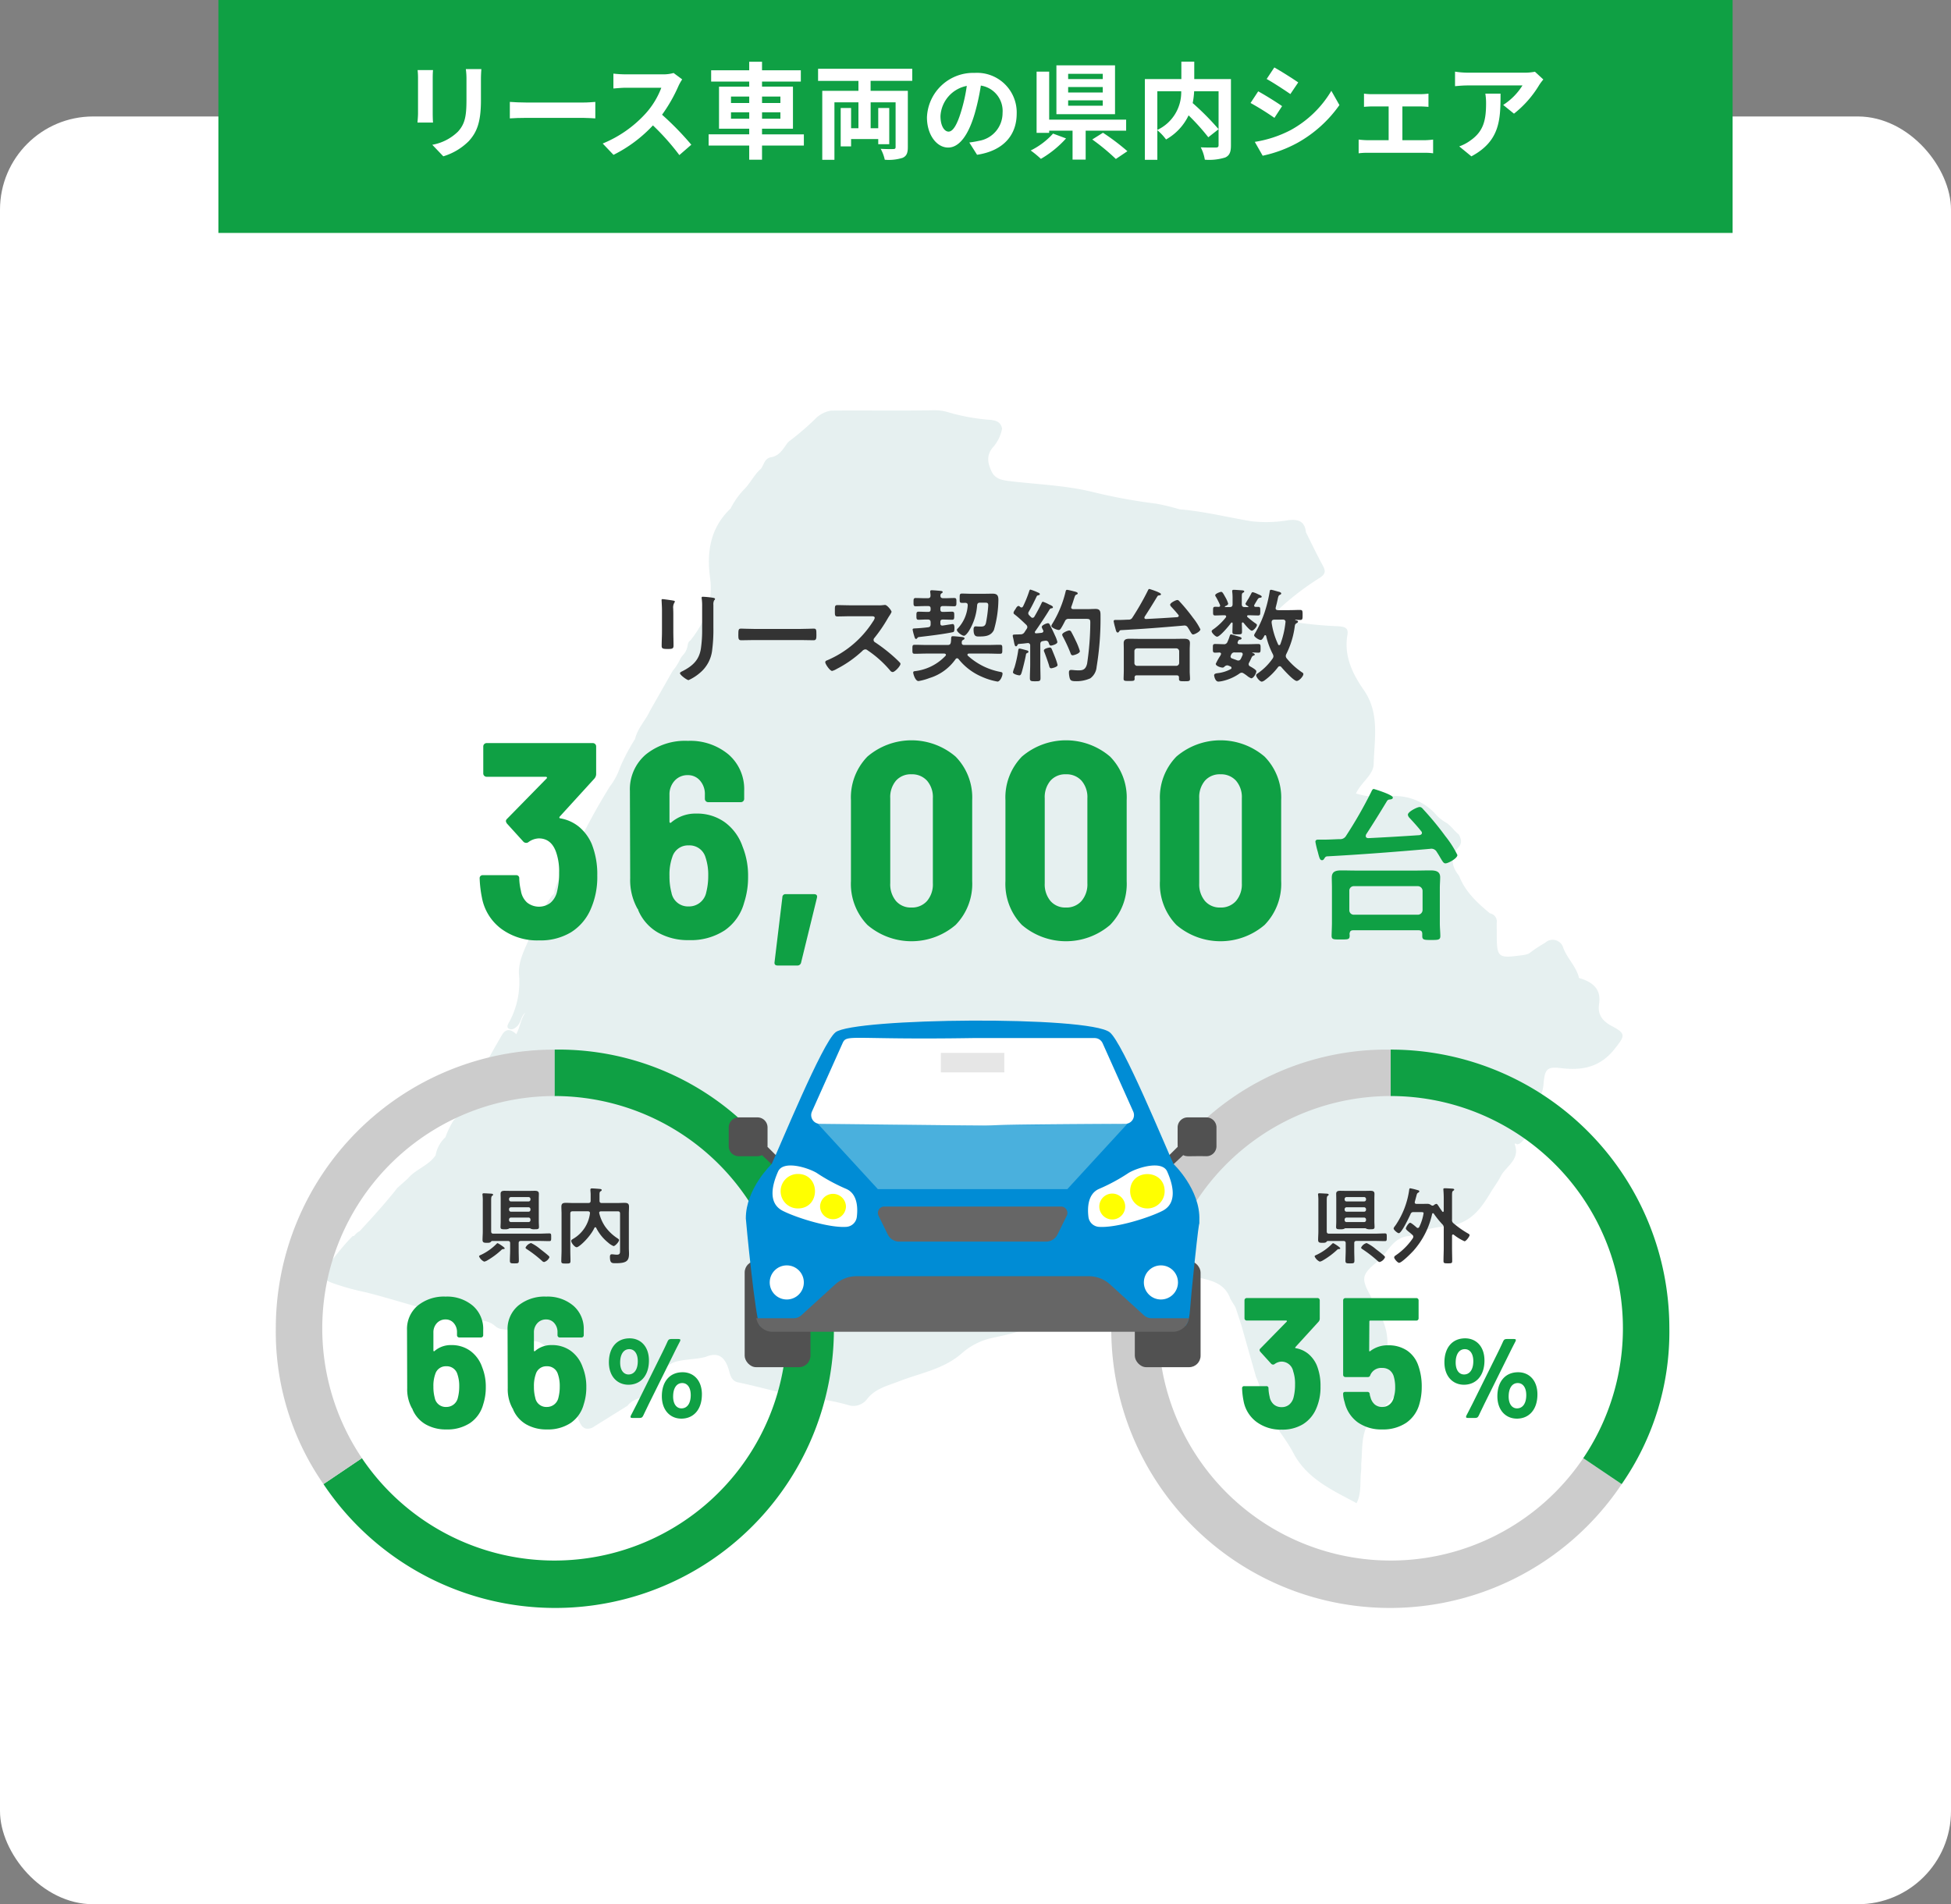 <svg xmlns="http://www.w3.org/2000/svg" viewBox="0 0 335 327"><rect x="0" y="0" width="335" height="327" fill="#808080" stroke="none"/><defs><style>.cls-1{fill:#fff;}.cls-2{fill:#e6f0f0;}.cls-3{fill:#0fa044;}.cls-4{fill:#333;}.cls-5{fill:#ccc;}.cls-6{fill:#515151;}.cls-7{fill:#008cd5;}.cls-8{fill:#4ab0dd;}.cls-9{fill:#ff0;}.cls-10{fill:#e6e6e6;}.cls-11{fill:#666;}</style></defs><title>fig_comapny10_sp</title><g id="レイヤー_2" data-name="レイヤー 2"><g id="レイヤー_1-2" data-name="レイヤー 1"><rect class="cls-1" y="20" width="335" height="307" rx="16"/><path class="cls-2" d="M60.574,212.25a.259.259,0,0,0,.31-.117,2.521,2.521,0,0,1,.875-.716c2.239-2.424,4.457-4.864,6.5-7.456l1.792-1.6c1.35-1.613,3.57-2.189,4.759-3.993l-.008.013a5.526,5.526,0,0,1,1.672-3.084l.011-.021a15.686,15.686,0,0,1,1.373-2.851,8.054,8.054,0,0,0,1.218-1.5q3.39-6.841,7.25-13.427c.776-1.015,1.6-.574,2.318.089.7-1.311.78-2.671,1.582-3.7-.806.575-.732,1.73-1.465,2.378-.387.342-.824.664-1.353.4-.422-.211-.269-.595-.1-.93a14.307,14.307,0,0,0,1.8-8.439c-.116-2.267.933-4.123,1.748-6.082a31.442,31.442,0,0,1,3.971-7.454A.727.727,0,0,0,95.2,153a14.431,14.431,0,0,1,2.6-4.9l-.017.027A108.919,108.919,0,0,1,104.7,135.08a11.545,11.545,0,0,0,1.774-3.314,34.515,34.515,0,0,1,2.591-4.9l-.016.024c.417-1.838,1.8-3.165,2.554-4.824l3.915-6.892.351-.424a10.887,10.887,0,0,0,.978-1.66,2.948,2.948,0,0,1,.314-.466,3.248,3.248,0,0,0,.938-1.971,1.149,1.149,0,0,1,.471-.706c2.5-3.158,3.916-6.622,3.35-10.766-.609-4.452.079-8.578,3.525-11.853a13.584,13.584,0,0,1,2.516-3.49c.982-1.061,1.611-2.409,2.723-3.365l0,.005c.492-.7.6-1.72,1.642-1.95,1.432-.2,2.082-1.334,2.817-2.367a2.086,2.086,0,0,1,.434-.441,46.419,46.419,0,0,0,4.351-3.731,4.894,4.894,0,0,1,2.755-1.476c5.852-.065,11.7.06,17.547-.065a8.412,8.412,0,0,1,2.568.34,34.341,34.341,0,0,0,7.195,1.307c.919.071,1.892.334,2.069,1.531a6.816,6.816,0,0,1-1.618,3.25c-1.119,1.354-.83,2.7-.207,4.038.61,1.314,1.733,1.538,3.173,1.71,4.844.579,9.735.722,14.523,1.937a95.464,95.464,0,0,0,10.556,1.924,38.532,38.532,0,0,1,4.1.989l-.042-.018c4.152.354,8.2,1.359,12.292,2.049a22.5,22.5,0,0,0,6.421-.181c1.729-.2,2.785.245,2.98,2.084.966,1.921,1.884,3.868,2.917,5.752.521.949.391,1.46-.534,2.057a47.331,47.331,0,0,0-6.708,5.085c-.454.424-1.1.882-.834,1.608.228.63.965.518,1.51.643a68.164,68.164,0,0,0,9.226.989c.937.085,1.774.182,1.549,1.457-.638,3.616.856,6.688,2.791,9.468,2.8,4.016,1.816,8.462,1.713,12.754-.044,1.856-2.166,3.115-3.037,5.039a13.548,13.548,0,0,0,5.72.491,9.358,9.358,0,0,1,8.194,3.344,8.74,8.74,0,0,0,1.344,1.051c.991.511,1.544,1.509,2.409,2.162.356.723.624,1.4-.04,2.153-1.4,1.584-1.354,3.186.073,4.93,1.047,2.746,3.127,4.643,5.307,6.458l-.018-.008a1.4,1.4,0,0,1,1.179,1.566c-.009.5,0,1.01,0,1.516,0,4.648.058,4.7,4.677,4.065a4.5,4.5,0,0,0,.832-.232l-.024.014a24.863,24.863,0,0,1,2.815-1.866,1.892,1.892,0,0,1,3.033.61c.606,1.872,2.152,3.247,2.726,5.137,0,.265.142.378.391.387,2.114.7,3.511,1.871,3.119,4.384-.282,1.8.6,2.937,2.184,3.772,2.519,1.33,2.239,1.7.511,3.905-2.515,3.2-5.583,3.766-9.285,3.318-2.309-.28-2.708.2-2.922,2.495a6.776,6.776,0,0,1-.449,2.092,24.614,24.614,0,0,0-1.714,6.033l.008-.014c-.547.438-.624,1.216-1.19,1.642-.385.3-.611.811-1.208.836-.088,0-.548-.378-.375.124.88,2.552-1.579,3.663-2.464,5.4-.466.917-1.168,1.847-1.745,2.806-1.691,2.807-3.46,5.276-7.377,5.741a16.978,16.978,0,0,0-6.472,1.676c-2.88.123-3.73,2.819-5.5,4.343-2.774,2.273-2.924,2.919-1.211,5.975a5.982,5.982,0,0,0,.648,1.336l.672,1.374a10.24,10.24,0,0,1,1.518,6.362,2.216,2.216,0,0,0,.223,1.433c.941,1.113,2.279.525,3.421.771.62.134,1.391-.051,1.64.729.231.724-.526.853-.882,1.255a26.78,26.78,0,0,0-2.275,2.841l-.4.4a19.984,19.984,0,0,1-3.746,3.828c-2.671,2.416-2.159,5.588-2.455,8.586a7.518,7.518,0,0,1-.056,1.5c-.15,1.732.1,3.518-.738,5.148-4.129-2.239-8.5-4.127-10.866-8.642-1.549-2.949-3.954-5.4-5.2-8.542a13.2,13.2,0,0,0-1.188-4.462l-2.214-7.807c-.386-1.419-.866-2.81-1.33-4.2l-.87-1.429c-1.087-3.08-3.932-3.244-6.479-3.9l-.135-.095-.16.043a27.641,27.641,0,0,1-7.027-2.2l.033.021c-.747-.286-1.556-.3-2.317-.531-.249-.144-.5-.288-.736-.448-1.705-1.153-3.117-.928-4.362.763a6.861,6.861,0,0,1-2.223,2.008,10.684,10.684,0,0,0-4.335,3.853,6.852,6.852,0,0,1-2.291,2.591l-1.043.986c-.324.2-.5-.027-.693-.23-2.582,2.629-5.98,3.14-9.377,3.9a11.555,11.555,0,0,0-4.919,2.543c-3.143,2.787-7.163,3.419-10.844,4.856-2,.782-4.081,1.228-5.508,3.09a2.932,2.932,0,0,1-3.323.95,39.428,39.428,0,0,0-6.737-1.252c-4.079-.527-8-1.774-12.013-2.6-1.294-.268-1.4-1.418-1.673-2.29-.66-2.1-1.8-2.989-3.962-2.088-1.49.394-3.04.356-4.558.695a3.975,3.975,0,0,0-2.834,1.9l-1.227,1.759c-.643.695-.924,1.665-1.709,2.253l.009-.012c-1.045.554-2.307.736-3.065,1.784l-6.068,3.78c-1.4.555-1.926-.3-2.342-1.413-1.493-3.989-3.674-7.676-5.131-11.685a2.935,2.935,0,0,0-3.379-1.709,2,2,0,0,1-2.428-1.1c-.427-.8-1.246-.888-2.032-1a2.186,2.186,0,0,1-1.343-.549c-1.38-1.226-3.144-.953-4.772-1.217A2.421,2.421,0,0,1,79.1,226.1l-.154-.107-.182.045c-5.452-.907-10.651-2.8-15.993-4.13a42.351,42.351,0,0,1-5.8-1.624c-1.665-.677-2.06-1.364-.971-2.661C57.512,215.821,58.893,213.905,60.574,212.25Z"/><rect class="cls-3" x="37.5" width="260" height="40"/><path class="cls-1" d="M74.353,12.029c-.037.4-.054.793-.054,1.369v6.086c0,.45.017,1.153.054,1.567H71.688c.018-.342.09-1.045.09-1.585V13.4a12.284,12.284,0,0,0-.072-1.369Zm8.3-.162c-.036.5-.072,1.081-.072,1.8v3.565c0,3.871-.756,5.528-2.088,7a10.449,10.449,0,0,1-4.376,2.611l-1.89-1.981A8.42,8.42,0,0,0,78.638,22.6c1.224-1.351,1.459-2.7,1.459-5.509V13.668a12.559,12.559,0,0,0-.109-1.8Z"/><path class="cls-1" d="M87.544,17.5c.648.054,1.963.107,2.9.107h9.669c.828,0,1.639-.072,2.108-.107V20.33c-.433-.018-1.351-.09-2.108-.09H90.442c-1.026,0-2.232.036-2.9.09Z"/><path class="cls-1" d="M117.137,13.633a8.366,8.366,0,0,0-.631,1.115A26.475,26.475,0,0,1,113.68,19.7a50.519,50.519,0,0,1,5.023,5.15l-2.053,1.782a41.064,41.064,0,0,0-4.537-5.1,23.722,23.722,0,0,1-6.77,5.059l-1.855-1.945a20.383,20.383,0,0,0,7.382-5.167,13.941,13.941,0,0,0,2.684-4.412h-6.105c-.756,0-1.746.109-2.124.127V12.643a20.386,20.386,0,0,0,2.124.125h6.338a6.464,6.464,0,0,0,1.873-.235Z"/><path class="cls-1" d="M138.029,24.994h-7.184v2.43h-2.2v-2.43h-6.967V23.066h6.967V22.1h-5.185v-7.22h5.185V14.01h-6.536V12.066h6.536V10.607h2.2v1.459h6.662V14.01h-6.662v.865h5.311V22.1h-5.311v.971h7.184Zm-12.513-7.31h3.132v-1.1h-3.132Zm3.132,2.7v-1.1h-3.132v1.1Zm2.2-3.8v1.1H134v-1.1Zm3.151,2.7h-3.151v1.1H134Z"/><path class="cls-1" d="M149.489,13.885V15.6h6.392v9.669c0,1.007-.216,1.53-.9,1.836a7.939,7.939,0,0,1-3.061.324,6.776,6.776,0,0,0-.7-1.872c.883.053,1.873.053,2.161.036.306,0,.4-.09.4-.36V17.575h-4.285v4.447H150.8V18.548h1.89V24.76H150.8v-.883h-4.663v1.261h-1.784v-6.59h1.784v3.474H147.4V17.575h-4.123v9.867h-2.089V15.6H147.4v-1.71h-6.931V11.813h16.169v2.072Z"/><path class="cls-1" d="M166.438,24.472c.684-.091,1.188-.181,1.657-.288a4.829,4.829,0,0,0,4.051-4.772,4.414,4.414,0,0,0-3.728-4.718,38.765,38.765,0,0,1-1.062,4.844c-1.062,3.6-2.611,5.8-4.555,5.8-1.963,0-3.637-2.179-3.637-5.186a7.951,7.951,0,0,1,8.21-7.634,6.8,6.8,0,0,1,7.2,6.968c0,3.745-2.305,6.411-6.805,7.094Zm-1.386-5.4a28.612,28.612,0,0,0,.954-4.322,5.592,5.592,0,0,0-4.52,5.168c0,1.8.72,2.683,1.387,2.683C163.611,22.6,164.331,21.482,165.052,19.07Z"/><path class="cls-1" d="M183.05,23.77a17.892,17.892,0,0,1-4.321,3.51,18.046,18.046,0,0,0-1.748-1.44,12.772,12.772,0,0,0,3.835-2.9Zm3.366-1.332v4.968h-2.25V22.438H180.15v.376h-2.16V12.3h2.16v8.247h13.216v1.891Zm5.042-2.829H181.393V11.22h10.065Zm-2.106-6.931h-5.943v.9h5.943Zm0,2.269h-5.943v.936h5.943Zm0,2.286h-5.943v.918h5.943Zm.036,5.564a38.115,38.115,0,0,1,4.195,3.169L191.6,27.3a36.7,36.7,0,0,0-4.051-3.35Z"/><path class="cls-1" d="M211.361,24.957c0,1.152-.234,1.747-.99,2.09a9.3,9.3,0,0,1-3.493.377,7.039,7.039,0,0,0-.7-2.124c1.062.054,2.268.036,2.61.036.342-.018.45-.108.45-.433V15.667h-4.195a13.512,13.512,0,0,1-.252,2.034,45,45,0,0,1,4.447,4.484l-1.764,1.386a37.671,37.671,0,0,0-3.385-3.762,9.345,9.345,0,0,1-3.871,4.14,8.813,8.813,0,0,0-1.494-1.584v5.077h-2.143V13.578h6.266V10.59h2.215v2.988h6.3Zm-12.639-2.646a7.133,7.133,0,0,0,4.1-6.644h-4.1Z"/><path class="cls-1" d="M220.143,18.224l-1.315,2.016a46.792,46.792,0,0,0-4.1-2.556l1.314-2C217.243,16.333,219.224,17.575,220.143,18.224Zm1.458,4.123a18.342,18.342,0,0,0,7-6.752l1.387,2.448a21.76,21.76,0,0,1-7.166,6.465,21.92,21.92,0,0,1-6.013,2.232l-1.351-2.377A19.976,19.976,0,0,0,221.6,22.347Zm1.314-8.193-1.351,2c-1.007-.7-2.88-1.925-4.069-2.591l1.315-1.981C220,12.246,221.979,13.506,222.915,14.154Z"/><path class="cls-1" d="M244.705,24.075a12.949,12.949,0,0,0,1.369-.108v2.359a9.189,9.189,0,0,0-1.369-.09h-9.938a10.637,10.637,0,0,0-1.477.09V23.967a13.9,13.9,0,0,0,1.477.108h3.672v-5.8h-2.808c-.378,0-1.027.036-1.423.073V16.081a9.569,9.569,0,0,0,1.423.09h8.246a12.224,12.224,0,0,0,1.4-.09V18.35c-.449-.037-1.008-.073-1.4-.073H240.8v5.8Z"/><path class="cls-1" d="M265,13.65a9.18,9.18,0,0,0-.7.936,18.123,18.123,0,0,1-4.339,4.934l-1.854-1.5a10.7,10.7,0,0,0,3.312-3.348h-9.38c-.757,0-1.35.053-2.2.126V12.3a14.273,14.273,0,0,0,2.2.18h9.7a8.988,8.988,0,0,0,1.82-.162Zm-7.347,2.431c0,4.466-.09,8.138-5.006,10.767l-2.087-1.71a7.163,7.163,0,0,0,1.89-.991c2.286-1.585,2.719-3.493,2.719-6.446a9.979,9.979,0,0,0-.126-1.62Z"/><path class="cls-4" d="M115.614,108.443c0,.789.035,1.6.035,2.386,0,.544-.158.614-.982.614s-1.054-.052-1.054-.526c0-.825.053-1.632.053-2.456v-3.7c0-.475-.035-.93-.053-1.387,0-.1-.017-.211-.017-.315,0-.123.035-.176.158-.176.176,0,1.264.158,1.51.193.368.071.613.071.613.228a.391.391,0,0,1-.087.193,1.617,1.617,0,0,0-.193,1.018c0,.263.017.58.017.982Zm6.879-.685a26.6,26.6,0,0,1-.193,3.738,5.953,5.953,0,0,1-2.141,4.07,8.084,8.084,0,0,1-1.93,1.229c-.263,0-1.474-.877-1.474-1.193,0-.158.333-.3.474-.369,1.719-.894,2.825-1.9,3.123-3.878a22,22,0,0,0,.21-3.386v-3.808a9.444,9.444,0,0,0-.052-1.211,1.682,1.682,0,0,1-.035-.3c0-.14.07-.175.211-.175a15.414,15.414,0,0,1,1.737.175c.14.036.35.053.35.21,0,.106-.07.159-.158.246a1.482,1.482,0,0,0-.122.755Z"/><path class="cls-4" d="M137.517,108c.807,0,1.948-.053,2.175-.053.474,0,.492.141.492,1.106,0,.561-.018.894-.474.894-.736,0-1.474-.035-2.193-.035h-8.072c-.719,0-1.457.035-2.194.035-.456,0-.474-.333-.474-.877,0-.982.035-1.123.492-1.123.228,0,1.439.053,2.176.053Z"/><path class="cls-4" d="M150.825,103.951a4.725,4.725,0,0,0,.754-.035c.106,0,.281-.035.387-.035.368,0,1.123.965,1.123,1.193a3.421,3.421,0,0,1-.387.684c-.1.158-.21.334-.28.457a25.607,25.607,0,0,1-2.281,3.334.475.475,0,0,0-.141.333.469.469,0,0,0,.264.421,28.328,28.328,0,0,1,2.965,2.263c.421.37.86.772,1.263,1.194a.335.335,0,0,1,.123.246c0,.368-.965,1.4-1.334,1.4a.588.588,0,0,1-.438-.263,18.7,18.7,0,0,0-3.878-3.474.616.616,0,0,0-.4-.158.838.838,0,0,0-.527.3,19.532,19.532,0,0,1-4.388,3.071,2.909,2.909,0,0,1-.771.333c-.368,0-1.176-1.175-1.176-1.491,0-.211.211-.3.368-.352a17.387,17.387,0,0,0,7.827-6.65,1.756,1.756,0,0,0,.3-.6c0-.264-.246-.3-.508-.3h-3.633c-.754,0-1.509.035-2.264.035-.474,0-.438-.263-.438-1.07,0-.614-.018-.877.421-.877.754,0,1.509.035,2.281.035Z"/><path class="cls-4" d="M162.423,112.461c0-.176-.158-.211-.281-.229h-2.93c-.72,0-1.422.036-2.124.036-.439,0-.421-.175-.421-.772,0-.614-.018-.772.421-.772.7,0,1.4.035,2.124.035H162.7c.334,0,.492-.087.562-.439a3.913,3.913,0,0,0,.052-.649c.018-.3.053-.421.282-.421.3,0,1.14.088,1.456.123s.561.07.561.263c0,.123-.105.176-.227.246-.141.087-.194.122-.229.28a.5.5,0,0,0-.017.158v.088c0,.264.175.351.4.351h4.036c.7,0,1.4-.035,2.106-.035.439,0,.421.158.421.772s.018.772-.421.772c-.7,0-1.4-.036-2.106-.036h-3.228c-.106.018-.229.053-.229.194a.247.247,0,0,0,.053.158,11.406,11.406,0,0,0,5.562,2.79c.334.07.405.105.405.315,0,.44-.422,1.352-.861,1.352a11.259,11.259,0,0,1-2.684-.824,10.207,10.207,0,0,1-4-3.036.335.335,0,0,0-.264-.141.321.321,0,0,0-.245.141,8.484,8.484,0,0,1-4.51,3.263,9.446,9.446,0,0,1-1.86.509c-.579,0-.912-1.264-.912-1.456s.14-.228.3-.246a8.575,8.575,0,0,0,5.248-2.632A.316.316,0,0,0,162.423,112.461Zm-4.7-6.036c-.386,0-.368-.245-.368-.7,0-.439-.018-.684.368-.684.526,0,1.035.035,1.561.035h.088c.3,0,.422-.123.422-.422v-.158c0-.3-.123-.421-.422-.421h-.544c-.526,0-1.07.035-1.6.035-.386,0-.369-.245-.369-.7,0-.473-.017-.718.369-.718.526,0,1.07.035,1.6.035h.474c.316,0,.474-.123.474-.457a3.035,3.035,0,0,0-.052-.561v-.141c0-.193.139-.21.3-.21.193,0,1.334.087,1.561.123.106.017.281.035.281.193,0,.1-.088.14-.211.227a.388.388,0,0,0-.174.351c-.018.352.157.475.473.475h.3c.526,0,1.053-.035,1.6-.035.4,0,.369.262.369.718,0,.44.017.7-.369.7-.544,0-1.071-.035-1.6-.035h-.368c-.3,0-.421.123-.421.421v.158c0,.3.122.422.421.422h.035c.526,0,1.035-.035,1.562-.035.385,0,.368.228.368.684,0,.474,0,.7-.368.7-.527,0-1.036-.035-1.562-.035h-.035c-.3,0-.421.123-.421.421v.246c0,.211.087.368.315.368h.071c.14-.018,1.649-.263,1.755-.263.245,0,.28.439.28.613,0,.72-.123.755-.3.79-1.614.333-3.931.615-5.6.808-.281.035-.351.035-.438.141-.053.087-.158.21-.264.21-.193,0-.263-.369-.333-.6a8.388,8.388,0,0,1-.246-1c0-.211.194-.193.351-.211.772-.035,1.527-.1,2.281-.193.334-.035.457-.193.457-.526v-.316c0-.352-.141-.491-.492-.491C158.772,106.372,158.246,106.425,157.72,106.425Zm7.458-2.9c-.421,0-.4-.175-.4-.789,0-.65,0-.807.421-.807.509,0,1.018.035,1.527.035h2.14c.527,0,1.036-.018,1.563-.018.789,0,1,.316,1,1.071a19.333,19.333,0,0,1-.773,5.176c-.508,1.018-1.473,1.106-2.491,1.106-.509,0-1,.07-1-1.194,0-.246.053-.544.352-.544.14,0,.421.036.824.036.526,0,.808-.071.948-.615a22.543,22.543,0,0,0,.4-3.035c0-.422-.194-.457-.562-.457h-.843c-.333,0-.473.123-.509.457a9.643,9.643,0,0,1-1.456,4.475c-.14.21-.544.754-.79.754-.368,0-1.227-.667-1.227-1,0-.123.122-.229.21-.317a6.357,6.357,0,0,0,1.649-3.894V103.9c0-.281-.175-.369-.421-.386C165.563,103.529,165.354,103.529,165.178,103.529Z"/><path class="cls-4" d="M179.154,108.373a.534.534,0,0,0-.052-.176,1.983,1.983,0,0,1-.229-.527c0-.316.825-.649,1.071-.649.193,0,.281.176.351.317.386.771.6,1.21.877,1.842a4.763,4.763,0,0,1,.387,1.07c0,.387-.984.614-1.106.614-.246,0-.3-.262-.387-.473a.49.49,0,0,0-.491-.37,3.21,3.21,0,0,0-.509.071c-.333.053-.438.228-.438.545v3.544c0,.737.035,1.491.035,2.246,0,.544-.158.561-.913.561-.736,0-.912-.017-.912-.561,0-.755.053-1.491.053-2.246v-3.317a.387.387,0,0,0-.4-.438c-.017,0-.438.053-.473.053-.352.052-.579.052-1.071.105-.158.018-.175.053-.246.192-.052.106-.123.211-.246.211-.192,0-.245-.246-.368-.86-.035-.193-.088-.439-.158-.736a1.027,1.027,0,0,1-.035-.246c0-.194.211-.176.755-.194.193,0,.385-.017.579-.017a.767.767,0,0,0,.684-.369c.123-.192.245-.368.368-.561a.628.628,0,0,0,.123-.316.622.622,0,0,0-.193-.4c-.632-.6-1.263-1.211-1.947-1.738-.106-.088-.229-.157-.229-.3,0-.263.264-.526.386-.755.088-.158.264-.438.475-.438.1,0,.21.105.28.175a.507.507,0,0,0,.228.087c.122,0,.193-.087.263-.192a20.178,20.178,0,0,0,1.07-2.649c.036-.106.071-.229.211-.229a9.836,9.836,0,0,1,1.264.491c.122.053.333.123.333.282s-.176.174-.3.209a.312.312,0,0,0-.246.194c-.456.947-.807,1.684-1.351,2.615a.473.473,0,0,0-.087.263.5.5,0,0,0,.157.35l.316.317a.376.376,0,0,0,.263.123.381.381,0,0,0,.3-.176c.473-.808.824-1.457,1.228-2.3.07-.14.1-.281.263-.281a5.818,5.818,0,0,1,.9.387c.1.052.193.105.246.123.158.07.561.227.561.421,0,.157-.123.174-.227.192a.422.422,0,0,0-.352.211c-.491.842-1.878,2.931-2.474,3.756a.229.229,0,0,0-.052.139c0,.141.1.194.227.194.317-.018.614-.053.931-.088C178.908,108.653,179.154,108.618,179.154,108.373Zm-2.807,3.316c.123.036.246.106.246.246,0,.105-.106.158-.194.193-.193.069-.211.157-.246.351-.1.631-.544,2.421-.736,3.035-.07.193-.141.457-.387.457-.21,0-1.1-.211-1.1-.527a4.089,4.089,0,0,1,.263-.825,20.267,20.267,0,0,0,.65-2.965c.017-.14.053-.281.227-.281C175.224,111.373,176.136,111.637,176.347,111.689Zm4.159,3.071c-.264,0-.317-.246-.369-.456-.141-.509-.6-1.773-.789-2.264a.815.815,0,0,1-.106-.333c0-.352.9-.51,1-.51a.334.334,0,0,1,.317.194c.051.088.595,1.439.666,1.631a9.041,9.041,0,0,1,.369,1.176C181.594,114.549,180.628,114.76,180.506,114.76Zm1.684-6.879c-.087.14-.211.3-.386.3-.333,0-1.281-.387-1.281-.7a1.021,1.021,0,0,1,.158-.351,18.943,18.943,0,0,0,2.3-5.58c.036-.141.071-.264.264-.264a10.674,10.674,0,0,1,1.088.246c.386.088.72.176.72.368,0,.124-.141.175-.229.21-.211.088-.228.176-.421.739-.088.28-.211.7-.439,1.315a.4.4,0,0,0-.034.14c0,.281.262.281.35.3h2.352c.509,0,1-.036,1.491-.036.877,0,.843.562.843,1.3a50.437,50.437,0,0,1-.667,8.633,2.7,2.7,0,0,1-1.088,1.983,5.745,5.745,0,0,1-2.492.492c-.807,0-.93-.159-1.053-.562a4.082,4.082,0,0,1-.123-.912c0-.3.07-.456.387-.456.28,0,.718.07,1.175.07.667,0,1.3,0,1.562-1.175a48.709,48.709,0,0,0,.544-7.038c0-.7-.176-.631-1.369-.631h-2.317a.629.629,0,0,0-.667.4C182.646,107.074,182.436,107.5,182.19,107.881Zm2,4.65c-.262,0-.333-.246-.4-.438a25.72,25.72,0,0,0-1.264-2.738.948.948,0,0,1-.14-.369c0-.333.982-.718,1.211-.718a.407.407,0,0,1,.35.245c.264.473.528,1,.755,1.491a11.337,11.337,0,0,1,.72,1.808C185.419,112.25,184.349,112.531,184.19,112.531Z"/><path class="cls-4" d="M192.171,108.426c-.07.1-.123.192-.246.192-.228,0-.28-.21-.456-.895a8.665,8.665,0,0,1-.245-1.035c0-.159.1-.228.262-.228h.65c.544,0,1.07-.035,1.614-.053a.71.71,0,0,0,.7-.368,45.7,45.7,0,0,0,2.632-4.6c.053-.105.123-.3.264-.3.035,0,2,.6,2,.894,0,.176-.194.193-.351.211a.33.33,0,0,0-.264.158c-.719,1.194-1.438,2.352-2.193,3.51a.625.625,0,0,0-.035.158c0,.157.105.21.246.228,1.808-.087,3.614-.193,5.4-.316.123-.035.246-.088.246-.228a.226.226,0,0,0-.07-.176c-.387-.49-.808-.947-1.228-1.4a.562.562,0,0,1-.176-.333c0-.317.983-.808,1.228-.808.194,0,.3.14.421.28a31.059,31.059,0,0,1,2.281,2.774,10.578,10.578,0,0,1,1.264,1.982c0,.369-.982.877-1.246.877-.192,0-.28-.158-.526-.56-.088-.159-.21-.37-.386-.633a.649.649,0,0,0-.7-.333c-3.615.315-7.212.6-10.827.79C192.276,108.25,192.259,108.3,192.171,108.426Zm3.035,7.545c-.28,0-.368.1-.4.385a.75.75,0,0,1,.017.194c0,.4-.21.386-.947.386-.72,0-.947.017-.947-.386,0-.194.034-1.036.034-1.334v-3.7c0-.369-.017-.738-.017-1.088,0-.667.492-.738,1.018-.738.509,0,1.035.018,1.544.018h6.247c.509,0,1.018-.018,1.526-.018.527,0,1.035.071,1.035.72,0,.368-.035.737-.035,1.106v3.737c0,.438.053.948.053,1.334,0,.4-.245.4-.947.4-.72,0-.947,0-.947-.4v-.229c0-.28-.124-.385-.405-.385Zm6.773-1.632a.5.5,0,0,0,.493-.491V111.83a.5.5,0,0,0-.493-.492h-6.72a.466.466,0,0,0-.474.492v2.018a.465.465,0,0,0,.474.491Z"/><path class="cls-4" d="M214.139,105.811a.19.19,0,0,0,.07.158,15.558,15.558,0,0,0,1.334,1.052c.176.106.28.194.28.317,0,.28-.579.965-.877.965-.333,0-1.193-1.071-1.421-1.352-.052-.035-.087-.07-.14-.07-.106,0-.141.07-.158.176.017.473.035.947.035,1.421,0,.456-.158.456-.825.456-.631,0-.825,0-.825-.439,0-.122.035-1.21.035-1.438,0-.088-.035-.159-.14-.159-.053,0-.088.036-.141.088-.315.456-1.894,2.352-2.386,2.352-.281,0-.93-.667-.93-.93,0-.176.228-.3.4-.422a10.293,10.293,0,0,0,2.035-1.965.243.243,0,0,0,.053-.158c0-.158-.141-.211-.281-.211-.527,0-1.071.036-1.615.036-.368,0-.35-.194-.35-.737,0-.65,0-.755.456-.755.123,0,.3.018.509.018.158,0,.246-.07.246-.229a.339.339,0,0,0-.035-.139,13.939,13.939,0,0,0-.685-1.352.513.513,0,0,1-.123-.281c0-.263.843-.578,1.018-.578.228,0,.351.262.719.912a5.051,5.051,0,0,1,.492,1.105c0,.229-.333.369-.509.439-.035.017-.071.035-.071.07,0,.053.036.07.088.088h.755c.351,0,.491-.158.491-.491v-1.141a7.967,7.967,0,0,0-.052-.912c0-.053-.018-.158-.018-.211,0-.176.141-.211.28-.211.229,0,1.176.071,1.44.088.1.018.35.018.35.193,0,.124-.1.159-.227.228-.211.123-.193.28-.193,1.3v.667c0,.333.14.491.491.491h.579c.053-.018.07-.018.07-.07,0-.035-.017-.053-.035-.053-.141-.088-.474-.263-.474-.456a8.793,8.793,0,0,1,.544-.912c.123-.229.316-.563.439-.808.053-.123.123-.262.281-.262a4.491,4.491,0,0,1,.859.333c.369.157.667.28.667.438,0,.176-.21.176-.333.193-.158.018-.246.053-.474.439l-.263.438c-.053.106-.1.176-.158.282a.367.367,0,0,0-.07.192c0,.158.123.211.263.211h.439c.368,0,.35.192.35.737s0,.737-.368.737c-.561,0-1.123-.036-1.684-.036C214.244,105.652,214.139,105.688,214.139,105.811Zm1.58,9.458c0,.368-.475,1.21-.878,1.21a2.46,2.46,0,0,1-.72-.438c-.192-.141-.4-.3-.579-.4a.588.588,0,0,0-.333-.123.677.677,0,0,0-.4.158,8.194,8.194,0,0,1-2.949,1.281,4.417,4.417,0,0,1-.649.088c-.6,0-.737-1.035-.737-1.07,0-.334.439-.352.684-.387a6.178,6.178,0,0,0,2.158-.684.227.227,0,0,0,.141-.211.264.264,0,0,0-.175-.246l-.369-.157a.774.774,0,0,0-.21-.035.74.74,0,0,0-.474.245.4.4,0,0,1-.3.141c-.317,0-1.176-.263-1.176-.649a11.133,11.133,0,0,1,.755-1.351,1.207,1.207,0,0,0,.157-.352c0-.175-.14-.227-.3-.245-.193.018-.526.035-.72.035-.42,0-.385-.228-.385-.737,0-.544-.035-.754.4-.754.474,0,.947.035,1.422.035a.614.614,0,0,0,.684-.4,7.187,7.187,0,0,0,.351-.912c.106-.3.123-.369.263-.369s.948.263,1.263.351c.351.106.544.158.544.351,0,.07-.087.176-.262.193-.211.018-.229.053-.387.368a.506.506,0,0,0-.035.158c0,.211.158.247.316.264H214.4c.562,0,1.106-.035,1.65-.035.421,0,.4.192.4.754s0,.737-.4.737c-.333,0-.614-.035-.948-.035-.017,0-.087.018-.087.035,0,.035.123.07.14.07.122.035.3.14.3.263,0,.088-.123.141-.193.158-.281.106-.316.246-.474.6q-.158.342-.315.632a.456.456,0,0,0-.071.264.4.4,0,0,0,.229.349C214.858,114.549,215.719,115.006,215.719,115.269Zm-3.686-3.229a.566.566,0,0,0-.6.315,1.039,1.039,0,0,0-.141.387.357.357,0,0,0,.281.333c.263.106.544.193.808.3a.615.615,0,0,0,.245.053.457.457,0,0,0,.421-.28c.123-.21.211-.439.316-.667,0-.053.018-.088.018-.141,0-.228-.176-.3-.352-.3Zm7-7.581c0,.229.175.316.386.316h2c.6,0,1.211-.035,1.808-.035.438,0,.438.194.438.86s0,.86-.421.86c-.245,0-.474-.018-.736-.035-.071,0-.123,0-.123.035,0,.018.088.053.1.053.21.051.4.087.4.245,0,.123-.141.193-.229.246-.3.176-.3.3-.351.666a14.91,14.91,0,0,1-1.439,4.65.742.742,0,0,0-.087.352.672.672,0,0,0,.157.386,12.22,12.22,0,0,0,2.633,2.4c.122.069.228.157.228.3,0,.369-.72,1.176-1.141,1.176-.526,0-2.264-1.93-2.649-2.387a.344.344,0,0,0-.282-.141.359.359,0,0,0-.28.158,11.088,11.088,0,0,1-2.228,2.211,1.352,1.352,0,0,1-.544.282c-.369,0-.983-.789-.983-1.088,0-.176.14-.246.263-.334a10.073,10.073,0,0,0,2.562-2.544.737.737,0,0,0,.14-.386.918.918,0,0,0-.1-.369,12.846,12.846,0,0,1-1.141-3.106c-.035-.087-.07-.158-.158-.158a.18.18,0,0,0-.159.106c-.245.491-.438.718-.631.718-.333,0-1.123-.543-1.123-.789a.7.7,0,0,1,.123-.316,18.723,18.723,0,0,0,1.667-3.614,23.273,23.273,0,0,0,.878-3.579c.016-.159.034-.317.245-.317.193,0,1.123.3,1.386.352.122.035.351.122.351.28,0,.122-.123.192-.229.228-.245.123-.28.3-.385.807-.071.316-.158.738-.333,1.368C219.053,104.371,219.035,104.406,219.035,104.459Zm.614,6.335c.087,0,.158-.087.193-.157a15.126,15.126,0,0,0,.878-3.721c0-.035.017-.088.017-.123,0-.28-.211-.386-.439-.386h-1.439c-.211,0-.508.018-.508.439a1.114,1.114,0,0,0,.017.228,13.249,13.249,0,0,0,1.088,3.563A.206.206,0,0,0,219.649,110.794Z"/><path class="cls-3" d="M102.556,150.338a13.588,13.588,0,0,1-1.15,5.838,8.74,8.74,0,0,1-3.373,3.925,10.168,10.168,0,0,1-5.48,1.387,10.412,10.412,0,0,1-6.508-2.009,8.639,8.639,0,0,1-3.3-5.361,19.887,19.887,0,0,1-.383-3.254.508.508,0,0,1,.575-.575h5.647a.507.507,0,0,1,.574.575,10.275,10.275,0,0,0,.287,2.106,3.411,3.411,0,0,0,1.053,2.01,3.274,3.274,0,0,0,4,.072,3.523,3.523,0,0,0,1.125-1.843,13.088,13.088,0,0,0,.383-3.35,10.008,10.008,0,0,0-.478-3.4q-.815-2.487-3.016-2.488a3.2,3.2,0,0,0-1.818.67.59.59,0,0,1-.335.095.647.647,0,0,1-.479-.191l-2.823-3.111a.92.92,0,0,1-.192-.43.551.551,0,0,1,.192-.383l6.8-6.939a.159.159,0,0,0,.048-.192.194.194,0,0,0-.192-.1H83.556a.572.572,0,0,1-.575-.574V128.18a.574.574,0,0,1,.575-.575h18.233a.574.574,0,0,1,.575.575v4.785a1.221,1.221,0,0,1-.287.719L96.1,140.24c-.1.16-.065.256.095.287a6.9,6.9,0,0,1,3.231,1.459,7.942,7.942,0,0,1,2.177,2.944A14,14,0,0,1,102.556,150.338Z"/><path class="cls-3" d="M128.451,150.529a14,14,0,0,1-.67,4.451,8.467,8.467,0,0,1-3.35,4.786,10.578,10.578,0,0,1-6.126,1.674,10.429,10.429,0,0,1-5.36-1.315,8.056,8.056,0,0,1-3.35-3.805.4.4,0,0,0-.024-.12.471.471,0,0,0-.12-.167,10.1,10.1,0,0,1-1.244-5.217l-.048-14.979a7.85,7.85,0,0,1,2.729-6.27,10.7,10.7,0,0,1,7.225-2.344,10.234,10.234,0,0,1,6.988,2.344,7.861,7.861,0,0,1,2.68,6.222v1.388a.572.572,0,0,1-.575.574h-5.6a.57.57,0,0,1-.574-.574v-.718a3.481,3.481,0,0,0-.838-2.416,2.681,2.681,0,0,0-2.082-.934,2.955,2.955,0,0,0-2.272.957,3.454,3.454,0,0,0-.886,2.441V141.1a.19.19,0,0,0,.1.191.156.156,0,0,0,.191-.049,6.366,6.366,0,0,1,4.308-1.531,8.114,8.114,0,0,1,4.929,1.508,8.652,8.652,0,0,1,3.015,4.139A13.335,13.335,0,0,1,128.451,150.529Zm-6.844-.144a9.321,9.321,0,0,0-.478-3.2,2.846,2.846,0,0,0-2.872-2.011,2.812,2.812,0,0,0-2.823,2.011,8.957,8.957,0,0,0-.479,3.254,10.507,10.507,0,0,0,.335,2.823,2.877,2.877,0,0,0,2.967,2.393,3.007,3.007,0,0,0,3.015-2.441A11.25,11.25,0,0,0,121.607,150.385Z"/><path class="cls-3" d="M133,165.174l1.34-11.1a.516.516,0,0,1,.574-.526h4.834q.669,0,.527.622l-2.728,11.15a.631.631,0,0,1-.67.479h-3.351Q132.9,165.8,133,165.174Z"/><path class="cls-3" d="M148.938,158.832a10.131,10.131,0,0,1-2.825-7.537V137.416a10.066,10.066,0,0,1,2.825-7.489,11.641,11.641,0,0,1,15.146,0,10.03,10.03,0,0,1,2.848,7.489v13.879a10.094,10.094,0,0,1-2.848,7.537,11.641,11.641,0,0,1-15.146,0Zm10.241-4.115a4.394,4.394,0,0,0,1-3.039v-14.6a4.307,4.307,0,0,0-1-3.015,3.454,3.454,0,0,0-2.681-1.1,3.374,3.374,0,0,0-2.655,1.1,4.369,4.369,0,0,0-.982,3.015v14.6a4.458,4.458,0,0,0,.982,3.039,3.34,3.34,0,0,0,2.655,1.125A3.418,3.418,0,0,0,159.179,154.717Z"/><path class="cls-3" d="M175.465,158.832a10.13,10.13,0,0,1-2.824-7.537V137.416a10.065,10.065,0,0,1,2.824-7.489,11.641,11.641,0,0,1,15.146,0,10.026,10.026,0,0,1,2.848,7.489v13.879a10.091,10.091,0,0,1-2.848,7.537,11.641,11.641,0,0,1-15.146,0Zm10.241-4.115a4.394,4.394,0,0,0,1.005-3.039v-14.6a4.307,4.307,0,0,0-1.005-3.015,3.453,3.453,0,0,0-2.681-1.1,3.374,3.374,0,0,0-2.655,1.1,4.374,4.374,0,0,0-.981,3.015v14.6a4.463,4.463,0,0,0,.981,3.039,3.34,3.34,0,0,0,2.655,1.125A3.417,3.417,0,0,0,185.706,154.717Z"/><path class="cls-3" d="M201.991,158.832a10.13,10.13,0,0,1-2.824-7.537V137.416a10.065,10.065,0,0,1,2.824-7.489,11.642,11.642,0,0,1,15.147,0,10.029,10.029,0,0,1,2.847,7.489v13.879a10.094,10.094,0,0,1-2.847,7.537,11.642,11.642,0,0,1-15.147,0Zm10.241-4.115a4.394,4.394,0,0,0,1-3.039v-14.6a4.307,4.307,0,0,0-1-3.015,3.452,3.452,0,0,0-2.68-1.1,3.378,3.378,0,0,0-2.656,1.1,4.374,4.374,0,0,0-.981,3.015v14.6a4.463,4.463,0,0,0,.981,3.039,3.343,3.343,0,0,0,2.656,1.125A3.416,3.416,0,0,0,212.232,154.717Z"/><path class="cls-3" d="M227.412,147.4c-.115.173-.2.317-.4.317-.373,0-.46-.345-.747-1.465a14.407,14.407,0,0,1-.4-1.693c0-.26.172-.374.431-.374h1.062c.89,0,1.752-.058,2.642-.086a1.167,1.167,0,0,0,1.149-.6,74.762,74.762,0,0,0,4.307-7.524c.087-.173.2-.489.431-.489.057,0,3.274.977,3.274,1.464,0,.287-.316.317-.574.346a.531.531,0,0,0-.431.258c-1.177,1.953-2.355,3.847-3.59,5.744a1.039,1.039,0,0,0-.057.258c0,.258.172.344.4.373,2.958-.143,5.915-.316,8.845-.517.2-.057.4-.143.4-.373a.371.371,0,0,0-.114-.288c-.632-.8-1.321-1.55-2.011-2.3a.92.92,0,0,1-.287-.545c0-.517,1.609-1.321,2.011-1.321.315,0,.488.229.689.46a51.194,51.194,0,0,1,3.733,4.537,17.372,17.372,0,0,1,2.068,3.244c0,.6-1.608,1.436-2.039,1.436-.316,0-.46-.258-.861-.918-.144-.259-.345-.6-.632-1.034a1.06,1.06,0,0,0-1.149-.546c-5.915.517-11.8.976-17.718,1.293C227.584,147.115,227.556,147.2,227.412,147.4Zm4.968,12.349c-.46,0-.6.173-.66.632a1.208,1.208,0,0,1,.028.316c0,.66-.345.631-1.551.631-1.177,0-1.551.029-1.551-.631,0-.316.058-1.7.058-2.182v-6.06c0-.6-.028-1.206-.028-1.78,0-1.091.8-1.206,1.665-1.206.833,0,1.694.028,2.527.028h10.223c.833,0,1.666-.028,2.5-.028.861,0,1.694.115,1.694,1.177,0,.6-.057,1.206-.057,1.809v6.117c0,.717.085,1.551.085,2.182,0,.661-.4.661-1.55.661-1.177,0-1.551,0-1.551-.661v-.373c0-.459-.2-.632-.66-.632Zm11.085-2.671a.821.821,0,0,0,.8-.8v-3.3a.823.823,0,0,0-.8-.805h-11a.762.762,0,0,0-.776.805v3.3a.761.761,0,0,0,.776.8Z"/><path class="cls-3" d="M134.888,201.335a47.855,47.855,0,1,1-79.347,53.519l6.6-4.455a39.883,39.883,0,1,0,33.066-62.184v-7.974A46.573,46.573,0,0,1,134.888,201.335Z"/><path class="cls-5" d="M95.211,180.241v7.974A39.892,39.892,0,0,0,62.145,250.4l-6.6,4.455a45.779,45.779,0,0,1-8.187-26.763A47.854,47.854,0,0,1,95.211,180.241Z"/><path class="cls-5" d="M199.112,201.335a47.855,47.855,0,1,0,79.347,53.519l-6.6-4.455a39.883,39.883,0,1,1-33.073-62.184h.008v-7.974A46.575,46.575,0,0,0,199.112,201.335Z"/><path class="cls-3" d="M286.639,228.091a47.852,47.852,0,0,0-47.849-47.85v7.974A39.891,39.891,0,0,1,271.855,250.4l6.6,4.455A45.765,45.765,0,0,0,286.639,228.091Z"/><path class="cls-4" d="M230.133,214.367c0,.114-.158.129-.244.129a.363.363,0,0,0-.3.129,13.434,13.434,0,0,1-2.484,1.838,1.433,1.433,0,0,1-.5.186,1.787,1.787,0,0,1-.876-.9c0-.143.229-.216.387-.287a9.3,9.3,0,0,0,2.6-1.853c.058-.056.115-.128.186-.128C229.013,213.477,230.133,214.194,230.133,214.367Zm2.4.373c0,.588.029,1.162.029,1.737,0,.46-.144.474-.761.474s-.776-.014-.776-.474c0-.575.043-1.149.043-1.737v-1.25c0-.272-.114-.386-.4-.386h-2.657c-.129,0-.172.056-.243.142-.145.158-.317.173-.676.173-.487,0-.761-.015-.761-.517,0-.46.043-.933.043-1.408v-5.2a8.091,8.091,0,0,0-.043-1.048.522.522,0,0,1-.015-.144c0-.171.116-.187.245-.187.258,0,.933.044,1.22.059.116.013.36.013.36.185,0,.1-.073.13-.173.2-.144.116-.157.374-.157.906v5.182c0,.287.114.4.4.4h7.84c.589,0,1.163-.043,1.752-.043.33,0,.315.171.315.66s.015.661-.315.661c-.574,0-1.163-.028-1.752-.028h-3.13c-.272,0-.388.114-.388.386Zm1.924-3.82h-3.475a.387.387,0,0,0-.171.087,1.478,1.478,0,0,1-.619.086c-.488,0-.775.014-.775-.373,0-.23.029-.632.029-.934v-3.92c0-.287-.014-.574-.014-.861,0-.46.33-.517.689-.517s.718.014,1.077.014h3.044c.359,0,.7-.014,1.063-.014s.7.057.7.5c0,.3-.015.589-.015.876v3.92c0,.3.03.618.03.934,0,.373-.259.373-.776.373a1.467,1.467,0,0,1-.617-.086A.5.5,0,0,0,234.454,210.92Zm-.244-4.608a.322.322,0,0,0,.345-.332v-.071a.333.333,0,0,0-.345-.345h-2.986a.332.332,0,0,0-.345.345v.071a.321.321,0,0,0,.345.332Zm-3.331,1.42a.332.332,0,0,0,.345.346h2.986a.333.333,0,0,0,.345-.346v-.071a.332.332,0,0,0-.345-.345h-2.986a.332.332,0,0,0-.345.345Zm0,1.782a.33.33,0,0,0,.345.343h2.986a.331.331,0,0,0,.345-.343v-.086a.333.333,0,0,0-.345-.346h-2.986a.333.333,0,0,0-.345.346Zm6.017,7.207a.612.612,0,0,1-.36-.2,21.379,21.379,0,0,0-2.584-2c-.1-.057-.244-.157-.244-.272a1.455,1.455,0,0,1,.947-.79,7.241,7.241,0,0,1,1.594,1.048c.488.373.977.747,1.436,1.164a.367.367,0,0,1,.129.228A1.455,1.455,0,0,1,236.9,216.721Z"/><path class="cls-4" d="M242.673,212.371a.447.447,0,0,0-.158-.316,7.385,7.385,0,0,0-.588-.5c-.331-.274-.531-.446-.531-.59,0-.229.487-.99.731-.99.2,0,.934.646,1.106.8a.336.336,0,0,0,.215.1.306.306,0,0,0,.244-.172,8.441,8.441,0,0,0,.747-2.355c0-.186-.143-.2-.46-.2H242.73a.479.479,0,0,0-.531.345c-.229.5-1.536,3.274-2.01,3.274-.23,0-.89-.561-.89-.805,0-.157.172-.344.33-.559a14.32,14.32,0,0,0,2.341-6.089c.013-.1.028-.258.186-.258a12.709,12.709,0,0,1,1.365.345c.085.029.186.072.186.172,0,.129-.13.2-.229.258-.159.086-.188.2-.3.633-.058.215-.13.5-.244.9,0,.043-.015.071-.015.115,0,.186.144.258.316.258h.89c.316,0,.647-.013.962-.013a.994.994,0,0,1,.632.214.451.451,0,0,0,.259.1.374.374,0,0,0,.214-.072.853.853,0,0,1,.432-.23c.157,0,.23.144.459.488.129.2.315.474.574.832a.15.15,0,0,0,.116.059c.085,0,.114-.086.128-.158v-2.211c0-.46-.028-.991-.057-1.365,0-.057-.014-.115-.014-.158,0-.158.144-.172.258-.172.273,0,.934.043,1.221.058.115.014.387.014.387.172,0,.1-.086.144-.172.2-.187.115-.2.33-.2.961v4.007a.659.659,0,0,0,.273.632,16.072,16.072,0,0,0,2.427,1.709c.1.057.315.157.315.315,0,.216-.6,1.048-.876,1.048a8.45,8.45,0,0,1-1.838-1.119.2.2,0,0,0-.129-.043c-.129,0-.158.1-.172.2v2.054c0,.775.029,1.536.029,2.311,0,.374-.144.388-.733.388-.632,0-.761-.014-.761-.416,0-.762.043-1.522.043-2.283v-3.375a.741.741,0,0,0-.258-.646,16.119,16.119,0,0,1-1.451-1.809c-.043-.057-.071-.086-.143-.086s-.129.072-.144.143a14.025,14.025,0,0,1-3.2,6.3c-.345.387-2.025,2.082-2.47,2.082-.258,0-.847-.689-.847-.933,0-.187.216-.317.344-.4a11.12,11.12,0,0,0,2.858-2.885A.612.612,0,0,0,242.673,212.371Z"/><path class="cls-3" d="M226.739,238.065a9.1,9.1,0,0,1-.765,3.893,5.834,5.834,0,0,1-2.25,2.616,6.776,6.776,0,0,1-3.653.926,6.939,6.939,0,0,1-4.34-1.341,5.766,5.766,0,0,1-2.2-3.573,13.122,13.122,0,0,1-.255-2.17.338.338,0,0,1,.383-.383h3.765a.339.339,0,0,1,.383.383,6.832,6.832,0,0,0,.191,1.4,2.269,2.269,0,0,0,.7,1.34,2,2,0,0,0,1.372.479,1.975,1.975,0,0,0,1.292-.431,2.342,2.342,0,0,0,.749-1.228,8.677,8.677,0,0,0,.256-2.234,6.652,6.652,0,0,0-.319-2.265,2.045,2.045,0,0,0-2.01-1.659,2.134,2.134,0,0,0-1.213.448.392.392,0,0,1-.222.062.43.43,0,0,1-.32-.127l-1.883-2.074a.609.609,0,0,1-.127-.287.368.368,0,0,1,.127-.255l4.532-4.626a.105.105,0,0,0,.031-.128.13.13,0,0,0-.127-.064h-6.764a.382.382,0,0,1-.384-.382v-3.1a.384.384,0,0,1,.384-.383h12.156a.381.381,0,0,1,.382.383v3.191a.811.811,0,0,1-.191.479l-3.988,4.371c-.064.106-.043.17.064.191a4.6,4.6,0,0,1,2.153.973,5.286,5.286,0,0,1,1.452,1.963A9.335,9.335,0,0,1,226.739,238.065Z"/><path class="cls-3" d="M244.12,238.193a10.3,10.3,0,0,1-.383,2.84,5.746,5.746,0,0,1-2.265,3.285,7.116,7.116,0,0,1-4.148,1.149,6.986,6.986,0,0,1-4.179-1.212,5.885,5.885,0,0,1-2.265-3.478,5.031,5.031,0,0,1-.256-1.371v-.064q0-.32.352-.319h3.8a.372.372,0,0,1,.415.383,2.091,2.091,0,0,0,.127.51,2.416,2.416,0,0,0,.734,1.26,1.913,1.913,0,0,0,1.276.431,1.952,1.952,0,0,0,1.309-.462,2.161,2.161,0,0,0,.7-1.26,5.336,5.336,0,0,0,.223-1.66,6.45,6.45,0,0,0-.223-1.787,2.129,2.129,0,0,0-.734-1.148,2.072,2.072,0,0,0-1.277-.383,2.026,2.026,0,0,0-2.042,1.244.4.4,0,0,1-.414.32h-3.86a.382.382,0,0,1-.384-.383V223.293a.382.382,0,0,1,.384-.383H243.2a.371.371,0,0,1,.271.112.376.376,0,0,1,.112.271v3.1a.381.381,0,0,1-.383.382h-7.913a.141.141,0,0,0-.159.16l-.032,4.977c0,.085.021.133.064.144a.133.133,0,0,0,.127-.048,4.855,4.855,0,0,1,3.064-.989,5.653,5.653,0,0,1,3.238.893,5.083,5.083,0,0,1,1.93,2.553A10.646,10.646,0,0,1,244.12,238.193Z"/><path class="cls-3" d="M254.892,233.634c0,2.642-1.475,4.155-3.525,4.155-1.876,0-3.35-1.4-3.35-3.85,0-2.488,1.339-4.117,3.561-4.117C253.436,229.822,254.892,231.183,254.892,233.634Zm-4.942.345c0,1.339.613,2.048,1.437,2.048.958,0,1.59-.823,1.59-2.279,0-1.32-.594-2.068-1.456-2.068C250.506,231.68,249.95,232.619,249.95,233.979Zm2.2,9.517c-.287,0-.421-.039-.421-.173a.876.876,0,0,1,.116-.344c.325-.614.65-1.264.957-1.858l4.366-8.809c.287-.574.594-1.225.881-1.857.191-.441.306-.517.8-.517h1.015c.287,0,.421.039.421.171a.827.827,0,0,1-.114.327c-.345.669-.69,1.339-.977,1.933l-4.347,8.772c-.288.612-.594,1.224-.881,1.838-.21.44-.306.517-.8.517Zm11.835-4.041c0,2.643-1.474,4.156-3.523,4.156-1.877,0-3.352-1.4-3.352-3.849,0-2.491,1.341-4.117,3.563-4.117C262.532,235.645,263.987,237,263.987,239.455Zm-4.94.345c0,1.341.612,2.049,1.435,2.049.958,0,1.59-.824,1.59-2.279,0-1.322-.593-2.068-1.455-2.068C259.6,237.5,259.047,238.44,259.047,239.8Z"/><path class="cls-6" d="M207.149,191.881h-3.216a1.726,1.726,0,0,0-1.726,1.726c0,1.756-.009,3.019.011,3.329l-4.419,4.395,1.2.938,4.168-3.908c.646.324.906.129,3.984.188a1.726,1.726,0,0,0,1.726-1.725v-3.217A1.726,1.726,0,0,0,207.149,191.881Z"/><path class="cls-6" d="M126.85,191.881h3.217a1.726,1.726,0,0,1,1.726,1.726v3.217c0,.038-.009.074-.012.112l4.419,4.395-1.2.938-4.167-3.908a1.712,1.712,0,0,1-.768.188H126.85a1.725,1.725,0,0,1-1.725-1.725v-3.217A1.725,1.725,0,0,1,126.85,191.881Z"/><rect class="cls-6" x="194.856" y="216.544" width="11.292" height="18.232" rx="1.968"/><rect class="cls-6" x="127.865" y="216.544" width="11.292" height="18.232" rx="1.968"/><path class="cls-7" d="M205.938,209.529c-.04,2.166.264-3.791-1.333,12.3-.369,3.667-.222,4.835-1.063,5.855H130.475c-.767-.914-2.411-18.157-2.411-18.449-.02-5.121,4.432-9.339,4.432-9.339,1.338-2.83,8.711-20.875,10.972-22.632,3.164-2.466,43.393-2.87,47.076,0,2.261,1.757,9.634,19.8,10.971,22.632C201.515,199.9,206.132,204.277,205.938,209.529Z"/><polygon class="cls-8" points="167 193.271 140.387 192.937 150.727 204.194 167 204.194 183.272 204.194 193.613 192.937 167 193.271"/><path class="cls-1" d="M194.585,190.882l-5.257-11.737a1.5,1.5,0,0,0-1.365-.885H167c-21.209.333-21.6-.732-22.327.885l-5.257,11.737a1.5,1.5,0,0,0,1.349,2.107c49.5.532,10.231.2,52.471,0A1.5,1.5,0,0,0,194.585,190.882Z"/><path class="cls-1" d="M200.415,201.178c-.86-1.935-4.909-.753-6.593.215a31.577,31.577,0,0,1-5.089,2.759c-1.988.849-2.024,3.319-1.839,4.827a1.94,1.94,0,0,0,1.793,1.7c3.033.211,8.712-1.617,10.94-2.76C202.35,206.517,201.275,203.113,200.415,201.178Z"/><path class="cls-9" d="M194.053,204.556a2.962,2.962,0,0,0,5.924,0C199.977,200.64,194.053,200.634,194.053,204.556Z"/><path class="cls-9" d="M188.758,207.188a2.223,2.223,0,0,0,4.446,0A2.223,2.223,0,0,0,188.758,207.188Z"/><path class="cls-1" d="M133.6,201.178c.86-1.935,4.909-.753,6.593.215a31.577,31.577,0,0,0,5.089,2.759c1.988.849,2.024,3.319,1.839,4.827a1.94,1.94,0,0,1-1.793,1.7c-3.033.211-8.712-1.617-10.94-2.76C131.663,206.517,132.738,203.113,133.6,201.178Z"/><path class="cls-9" d="M137,201.594c3.916,0,3.922,5.924,0,5.924a2.962,2.962,0,0,1,0-5.924Z"/><path class="cls-9" d="M145.256,207.188a2.224,2.224,0,0,1-4.447,0A2.224,2.224,0,0,1,145.256,207.188Z"/><rect class="cls-10" x="161.551" y="180.805" width="10.898" height="3.343"/><path class="cls-11" d="M197.736,226.37a1.969,1.969,0,0,1-1.327-.514l-5.788-5.277a5.465,5.465,0,0,0-3.683-1.426H147.075a5.465,5.465,0,0,0-3.683,1.426l-5.788,5.277a1.969,1.969,0,0,1-1.327.514h-6.415a2.81,2.81,0,0,0,2.766,2.327h68.758a2.809,2.809,0,0,0,2.765-2.327Z"/><circle class="cls-1" cx="199.338" cy="220.223" r="2.93"/><circle class="cls-1" cx="135.095" cy="220.223" r="2.93"/><path class="cls-11" d="M182.168,207.188H151.846a1.1,1.1,0,0,0-.99,1.592l1.576,3.2a2.211,2.211,0,0,0,1.985,1.236H179.6a2.214,2.214,0,0,0,1.986-1.236l1.576-3.2A1.1,1.1,0,0,0,182.168,207.188Z"/><path class="cls-4" d="M86.661,214.367c0,.114-.158.129-.244.129a.363.363,0,0,0-.3.129,13.4,13.4,0,0,1-2.484,1.838,1.426,1.426,0,0,1-.5.186,1.787,1.787,0,0,1-.876-.9c0-.143.229-.216.388-.287a9.307,9.307,0,0,0,2.6-1.853c.058-.056.115-.128.187-.128C85.541,213.477,86.661,214.194,86.661,214.367Zm2.4.373c0,.588.028,1.162.028,1.737,0,.46-.144.474-.761.474s-.775-.014-.775-.474c0-.575.043-1.149.043-1.737v-1.25c0-.272-.115-.386-.4-.386H84.535c-.129,0-.172.056-.244.142-.144.158-.315.173-.675.173-.487,0-.761-.015-.761-.517,0-.46.043-.933.043-1.408v-5.2a8.091,8.091,0,0,0-.043-1.048.557.557,0,0,1-.014-.144c0-.171.115-.187.244-.187.259,0,.934.044,1.221.059.115.013.359.013.359.185,0,.1-.072.13-.173.2-.143.116-.157.374-.157.906v5.182c0,.287.114.4.4.4h7.84c.589,0,1.163-.043,1.752-.043.33,0,.316.171.316.66s.014.661-.316.661c-.574,0-1.163-.028-1.752-.028h-3.13c-.272,0-.387.114-.387.386Zm1.923-3.82H87.508a.4.4,0,0,0-.172.087,1.474,1.474,0,0,1-.618.086c-.489,0-.776.014-.776-.373,0-.23.03-.632.03-.934v-3.92c0-.287-.015-.574-.015-.861,0-.46.33-.517.689-.517s.718.014,1.078.014h3.044c.358,0,.7-.014,1.062-.014s.7.057.7.5c0,.3-.014.589-.014.876v3.92c0,.3.029.618.029.934,0,.373-.259.373-.776.373a1.467,1.467,0,0,1-.617-.086A.5.5,0,0,0,90.982,210.92Zm-.244-4.608a.322.322,0,0,0,.345-.332v-.071a.333.333,0,0,0-.345-.345H87.752a.333.333,0,0,0-.345.345v.071a.322.322,0,0,0,.345.332Zm-3.331,1.42a.333.333,0,0,0,.345.346h2.986a.333.333,0,0,0,.345-.346v-.071a.332.332,0,0,0-.345-.345H87.752a.332.332,0,0,0-.345.345Zm0,1.782a.331.331,0,0,0,.345.343h2.986a.331.331,0,0,0,.345-.343v-.086a.333.333,0,0,0-.345-.346H87.752a.333.333,0,0,0-.345.346Zm6.017,7.207a.612.612,0,0,1-.36-.2,21.3,21.3,0,0,0-2.584-2c-.1-.057-.244-.157-.244-.272a1.455,1.455,0,0,1,.948-.79,7.236,7.236,0,0,1,1.593,1.048c.489.373.977.747,1.436,1.164a.364.364,0,0,1,.13.228A1.456,1.456,0,0,1,93.424,216.721Z"/><path class="cls-4" d="M102.217,210.748a.19.19,0,0,0-.158.115c-.675,1.479-2.585,3.317-3.044,3.317-.33,0-.934-.746-.934-1.076,0-.188.173-.274.345-.375a5.907,5.907,0,0,0,2.872-4.35v-.086c0-.215-.173-.287-.345-.287H98.325c-.287,0-.4.115-.4.4v6.332c0,.6.029,1.2.029,1.795,0,.43-.143.445-.775.445s-.8-.015-.8-.417c0-.6.043-1.206.043-1.823v-6.3c0-.4-.029-.819-.029-1.221,0-.56.273-.66.775-.66.417,0,.848.028,1.264.028h2.585c.287,0,.4-.129.4-.4v-.862a5.9,5.9,0,0,0-.028-.717c0-.058-.015-.2-.015-.3,0-.186.115-.23.274-.23.229,0,1.191.072,1.42.1.1.015.245.043.245.187,0,.115-.1.158-.172.2-.187.114-.2.258-.2.661v.961c0,.273.114.4.4.4h2.612c.417,0,.848-.028,1.264-.028.488,0,.79.086.79.645,0,.4-.028.819-.028,1.221v5.858c0,.345.028.69.028,1.02,0,1.249-.459,1.622-2.3,1.622-.646,0-.977,0-.977-1.106,0-.214.058-.429.316-.429a2.622,2.622,0,0,1,.33.027c.187.016.345.044.546.044.574,0,.546-.331.546-.79v-6.26c0-.287-.115-.4-.4-.4h-2.857c-.172,0-.33.072-.33.272a6.88,6.88,0,0,0,1.034,2.355,7.858,7.858,0,0,0,2.153,2.039c.086.057.23.158.23.273,0,.287-.66,1.034-.947,1.034a3.222,3.222,0,0,1-.934-.6,7.7,7.7,0,0,1-2.039-2.513A.154.154,0,0,0,102.217,210.748Z"/><path class="cls-3" d="M83.415,238.193a9.36,9.36,0,0,1-.446,2.967,5.65,5.65,0,0,1-2.234,3.191,7.051,7.051,0,0,1-4.084,1.116,6.941,6.941,0,0,1-3.573-.877,5.36,5.36,0,0,1-2.233-2.536.275.275,0,0,0-.016-.079.329.329,0,0,0-.08-.113,6.72,6.72,0,0,1-.83-3.477l-.031-9.987a5.235,5.235,0,0,1,1.818-4.179,7.14,7.14,0,0,1,4.817-1.563,6.825,6.825,0,0,1,4.659,1.563,5.242,5.242,0,0,1,1.787,4.148v.925a.386.386,0,0,1-.383.383H78.853a.384.384,0,0,1-.383-.383v-.48a2.322,2.322,0,0,0-.559-1.61,1.788,1.788,0,0,0-1.388-.622,1.971,1.971,0,0,0-1.515.638,2.3,2.3,0,0,0-.59,1.628v3.062a.125.125,0,0,0,.063.127.1.1,0,0,0,.128-.031,4.239,4.239,0,0,1,2.871-1.022,5.408,5.408,0,0,1,3.287,1.006,5.754,5.754,0,0,1,2.01,2.76A8.887,8.887,0,0,1,83.415,238.193Zm-4.562-.095a6.22,6.22,0,0,0-.319-2.138,1.9,1.9,0,0,0-1.915-1.341,1.876,1.876,0,0,0-1.882,1.341,5.982,5.982,0,0,0-.319,2.169,6.984,6.984,0,0,0,.224,1.883,1.916,1.916,0,0,0,1.977,1.595,2.007,2.007,0,0,0,2.011-1.627A7.53,7.53,0,0,0,78.853,238.1Z"/><path class="cls-3" d="M100.675,238.193a9.389,9.389,0,0,1-.446,2.967A5.65,5.65,0,0,1,98,244.351a7.051,7.051,0,0,1-4.084,1.116,6.938,6.938,0,0,1-3.573-.877,5.367,5.367,0,0,1-2.234-2.536.269.269,0,0,0-.015-.079.329.329,0,0,0-.08-.113,6.72,6.72,0,0,1-.83-3.477l-.032-9.987a5.235,5.235,0,0,1,1.819-4.179,7.14,7.14,0,0,1,4.817-1.563,6.822,6.822,0,0,1,4.658,1.563,5.24,5.24,0,0,1,1.788,4.148v.925a.369.369,0,0,1-.113.27.363.363,0,0,1-.27.113H96.112a.362.362,0,0,1-.27-.113.366.366,0,0,1-.113-.27v-.48a2.321,2.321,0,0,0-.558-1.61,1.788,1.788,0,0,0-1.388-.622,1.971,1.971,0,0,0-1.515.638,2.3,2.3,0,0,0-.59,1.628v3.062a.125.125,0,0,0,.063.127.1.1,0,0,0,.128-.031,4.237,4.237,0,0,1,2.871-1.022,5.405,5.405,0,0,1,3.286,1.006,5.762,5.762,0,0,1,2.011,2.76A8.887,8.887,0,0,1,100.675,238.193Zm-4.563-.095a6.222,6.222,0,0,0-.318-2.138,1.9,1.9,0,0,0-1.915-1.341A1.876,1.876,0,0,0,92,235.96a5.982,5.982,0,0,0-.319,2.169,7.027,7.027,0,0,0,.223,1.883,1.917,1.917,0,0,0,1.978,1.595,2.007,2.007,0,0,0,2.011-1.627A7.531,7.531,0,0,0,96.112,238.1Z"/><path class="cls-3" d="M111.427,233.634c0,2.642-1.475,4.155-3.525,4.155-1.876,0-3.35-1.4-3.35-3.85,0-2.488,1.34-4.117,3.561-4.117C109.971,229.822,111.427,231.183,111.427,233.634Zm-4.942.345c0,1.339.614,2.048,1.437,2.048.958,0,1.59-.823,1.59-2.279,0-1.32-.594-2.068-1.456-2.068C107.041,231.68,106.485,232.619,106.485,233.979Zm2.2,9.517c-.288,0-.421-.039-.421-.173a.87.87,0,0,1,.115-.344c.325-.614.65-1.264.957-1.858l4.366-8.809c.287-.574.594-1.225.881-1.857.191-.441.307-.517.805-.517h1.014c.287,0,.421.039.421.171a.827.827,0,0,1-.114.327c-.345.669-.69,1.339-.977,1.933l-4.347,8.772c-.287.612-.594,1.224-.881,1.838-.21.44-.306.517-.8.517Zm11.834-4.041c0,2.643-1.474,4.156-3.523,4.156-1.877,0-3.352-1.4-3.352-3.849,0-2.491,1.341-4.117,3.563-4.117C119.067,235.645,120.522,237,120.522,239.455Zm-4.94.345c0,1.341.612,2.049,1.436,2.049.958,0,1.589-.824,1.589-2.279,0-1.322-.593-2.068-1.455-2.068C116.137,237.5,115.582,238.44,115.582,239.8Z"/></g></g></svg>